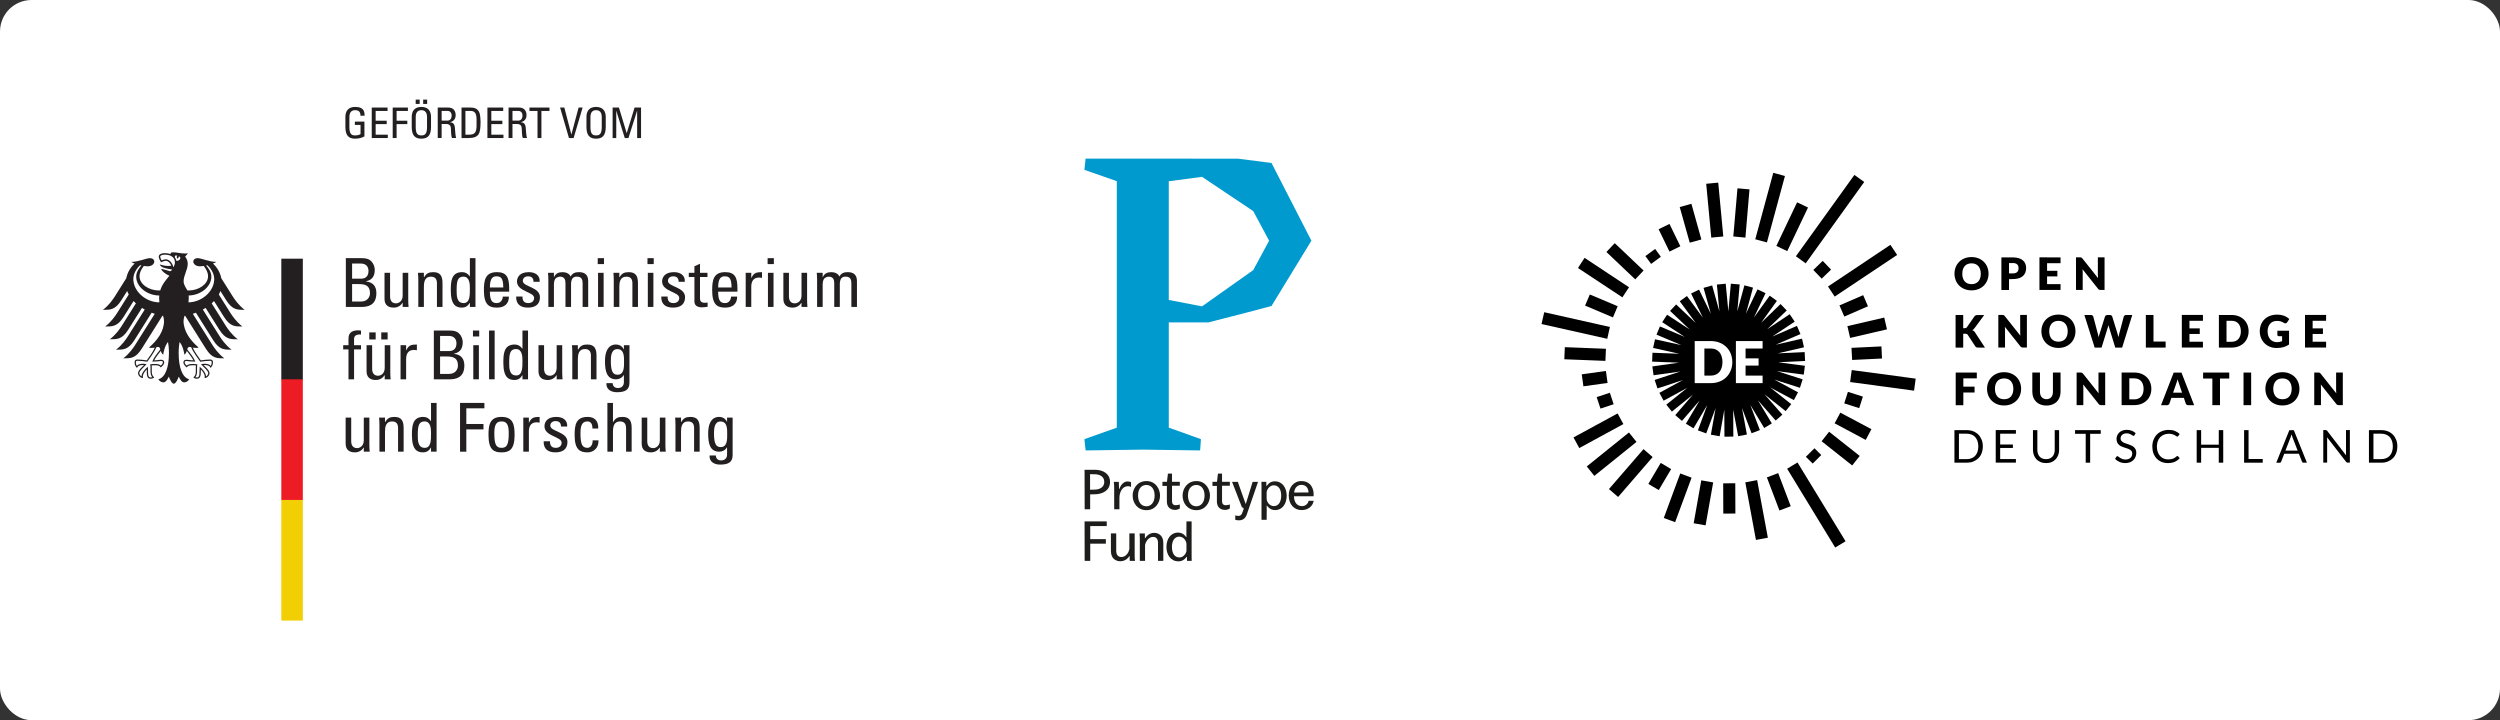 <?xml version="1.0" encoding="UTF-8"?>
<svg width="728.99" height="210" version="1.1" viewBox="0 0 728.99 210" xmlns="http://www.w3.org/2000/svg">
    <rect x="0" y="0" width="728.99" height="210" fill="#333333" stroke="none"/>
    <title>BMBF-Logo</title>
    <rect width="728.99" height="210" ry="9.206" fill="#fff" stroke-width=".92"/>
    <g transform="translate(-13.083 -13.287)" fill="none" fill-rule="evenodd">
        <g id="BMBF-Logo">
            <g id="Gefördert_vom_BMBF" transform="translate(43,42)" fill-rule="nonzero">
                <g transform="matrix(1,0,0,-1,0,153)">
                    <g transform="translate(0 .722)">
                        <g fill="#231f20">
                            <path d="m76.163 52.627c0-1.654-1.092-2.304-1.963-2.304-1.151 0-1.706 0.807-1.706 2.008v6.896h-1.625v-7.585c0-1.694 0.951-2.561 2.697-2.561 1.049 0 2.002 0.492 2.538 1.398h0.059v-1.201h1.724c-0.06 0.69-0.099 1.379-0.099 2.068v7.88h-1.625v-6.6"/>
                            <path d="m87.781 49.279v6.894c0 1.97-0.536 3.25-2.677 3.25-1.29 0-2.043-0.354-2.677-1.477h-0.078v1.281h-1.726c0.059-0.691 0.098-1.377 0.098-2.069v-7.879h1.628v5.891c0 1.359 0.257 2.934 2.041 2.934 1.387 0 1.764-0.867 1.764-1.931v-6.894h1.626"/>
                            <path d="m95.77 54.658c0-2.008 0-4.256-1.823-4.256-2.042 0-2.042 2.169-2.042 3.665 0 2.659 0.239 4.038 1.984 4.038 1.802 0 1.881-2.128 1.881-3.447zm0 3.567h-0.058c-0.557 0.785-1.249 1.199-2.2 1.199-3.233 0-3.312-2.855-3.312-5.338 0-4.373 1.625-5.003 3.232-5.003 1.05 0 1.743 0.453 2.299 1.381h0.039v-1.184h1.626v14.222h-1.626v-5.277"/>
                            <polyline points="106.06 49.279 106.06 55.781 111.06 55.781 111.06 57.358 106.06 57.358 106.06 61.928 111.33 61.928 111.33 63.501 104.23 63.501 104.23 49.279 106.06 49.279 106.06 49.279"/>
                            <path d="m116.33 50.401c-1.686 0-2.103 1.162-2.103 4.395 0 2.719 0.851 3.308 2.103 3.308 1.248 0 2.101-0.589 2.101-3.308 0-3.233-0.416-4.395-2.101-4.395zm0-1.319c2.121 0 3.805 0.63 3.805 5.024 0 2.917-0.336 5.318-3.805 5.318-3.47 0-3.807-2.401-3.807-5.318 0-4.394 1.684-5.024 3.807-5.024"/>
                            <path d="m124.3 59.228h-1.625v-9.948h1.625v5.869c0 1.341 0.456 2.701 2.258 2.701 0.297 0 0.577-0.062 0.875-0.101v1.674c-1.587 0-2.417-0.175-3.092-1.693h-0.041v1.498"/>
                            <path d="m135.55 52.117c0 3.032-5 2.994-5 4.748 0 0.866 0.678 1.338 1.549 1.338 1.03 0 1.587-0.552 1.566-1.594h1.805c0.138 1.968-1.386 2.815-3.17 2.815-2.818 0-3.454-1.674-3.454-2.717 0-2.975 4.999-3.014 4.999-4.787 0-1.026-0.754-1.518-1.729-1.518-1.642 0-1.663 1.341-1.663 1.911h-1.843c-0.062-2.284 1.29-3.231 3.451-3.231 1.981 0 3.489 0.846 3.489 3.034"/>
                            <path d="m144.52 56.038c0.1 2.226-1.072 3.385-3.074 3.385-3.468 0-3.806-2.401-3.806-5.318 0-4.394 1.687-5.024 3.806-5.024 1.113 0 3.216 0.709 3.153 3.507h-1.704c0.059-1.793-1.072-2.188-1.449-2.188-1.684 0-2.099 1.162-2.099 4.395 0 2.719 0.851 3.308 2.099 3.308 0.615 0 1.428-0.434 1.39-2.066h1.684"/>
                            <path d="m154.27 49.279v7.052c0 2.245-0.951 3.092-2.655 3.092-1.306 0-2.061-0.314-2.713-1.477h-0.08v5.555h-1.625v-14.222h1.625v5.852c0 1.673 0.416 2.973 2.041 2.973 1.39 0 1.783-0.867 1.783-2.089v-6.736h1.625"/>
                            <path d="m162.49 52.627c0-1.654-1.089-2.304-1.963-2.304-1.152 0-1.705 0.807-1.705 2.008v6.896h-1.625v-7.585c0-1.694 0.951-2.561 2.696-2.561 1.052 0 2.002 0.492 2.538 1.398h0.058v-1.201h1.726c-0.064 0.69-0.101 1.379-0.101 2.068v7.88h-1.625v-6.6"/>
                            <path d="m174.1 49.279v6.894c0 1.97-0.536 3.25-2.676 3.25-1.287 0-2.041-0.354-2.676-1.477h-0.08v1.281h-1.722c0.057-0.691 0.097-1.377 0.097-2.069v-7.879h1.625v5.891c0 1.359 0.26 2.934 2.043 2.934 1.388 0 1.765-0.867 1.765-1.931v-6.894h1.625"/>
                            <path d="m182.13 54.304c0-1.381 0.058-3.685-1.903-3.685-1.209 0-1.945 0.748-1.945 3.939 0 1.321 0.062 3.526 1.905 3.526 2.039 0 1.944-2.303 1.944-3.78zm-0.039 3.703h-0.041c-0.457 0.963-1.287 1.417-2.338 1.417-0.813 0-3.131-0.293-3.131-4.866 0-2.954 0.533-5.279 3.25-5.279 0.871 0 1.784 0.453 2.199 1.24h0.062v-2.068c0-1.024-0.616-1.714-1.745-1.714-0.892 0-1.508 0.512-1.526 1.439h-1.825c-0.138-1.832 1.37-2.659 3.032-2.659 2.199 0 3.689 0.531 3.689 2.757v10.953h-1.625v-1.221"/>
                            <path d="m70.155 80.334v-1.221h1.545v-8.728h1.627v8.728h2.023v1.221h-2.023v1.694c0 0.807 0.296 1.538 2.023 1.421v1.159c-0.239 0.041-0.438 0.06-0.776 0.06-1.447 0-2.874-0.394-2.874-2.405v-1.929h-1.545"/>
                            <path d="m79.627 84.056h-1.863v-2.047h1.863zm3.49 0h-1.865v-2.047h1.865zm-0.853-10.323c0-1.654-1.09-2.304-1.964-2.304-1.148 0-1.703 0.809-1.703 2.008v6.896h-1.627v-7.585c0-1.694 0.953-2.561 2.697-2.561 1.05 0 2.002 0.492 2.538 1.398h0.059v-1.201h1.724c-0.058 0.69-0.098 1.379-0.098 2.068v7.88h-1.627v-6.6"/>
                            <path d="m88.509 80.334h-1.625v-9.948h1.625v5.869c0 1.341 0.456 2.701 2.262 2.701 0.297 0 0.572-0.062 0.871-0.101v1.674c-1.587 0-2.42-0.175-3.094-1.693h-0.039v1.498"/>
                            <path d="m98.409 77.043h1.943c1.864 0 3.269-0.392 3.269-2.659 0-1.042-0.691-2.423-2.635-2.423h-2.577zm0 5.991h2.577c1.527 0 2.2-0.967 2.2-2.147 0-1.381-0.693-2.248-2.12-2.265h-2.657zm2.776-12.649c1.624 0 4.3 0.354 4.3 3.999 0 1.95-0.891 3.173-2.932 3.41v0.096c1.843 0.413 2.458 1.597 2.458 3.371 0 0.273-0.08 1.12-0.576 1.891-0.534 0.787-1.208 1.454-3.191 1.454h-4.658v-14.222h4.6"/>
                            <path d="m109.72 80.334h-1.626v-9.948h1.626zm-1.724 2.542h1.825v1.731h-1.825v-1.731"/>
                            <polyline points="114.32 84.607 112.69 84.607 112.69 70.386 114.32 70.386 114.32 84.607"/>
                            <path d="m122.43 75.764c0-2.008 0-4.256-1.825-4.256-2.043 0-2.043 2.169-2.043 3.665 0 2.659 0.239 4.038 1.984 4.038 1.804 0 1.884-2.128 1.884-3.447zm0 3.567h-0.062c-0.553 0.785-1.247 1.199-2.199 1.199-3.231 0-3.312-2.855-3.312-5.338 0-4.373 1.626-5.003 3.232-5.003 1.052 0 1.744 0.453 2.303 1.381h0.038v-1.184h1.625v14.222h-1.625v-5.277"/>
                            <path d="m132.4 73.733c0-1.654-1.093-2.304-1.964-2.304-1.151 0-1.704 0.809-1.704 2.008v6.896h-1.629v-7.585c0-1.694 0.951-2.561 2.698-2.561 1.051 0 2.005 0.492 2.538 1.398h0.062v-1.201h1.722c-0.059 0.69-0.1 1.379-0.1 2.068v7.88h-1.621v-6.6"/>
                            <path d="m144.02 70.386v6.894c0 1.97-0.536 3.25-2.676 3.25-1.29 0-2.043-0.354-2.676-1.477h-0.083v1.281h-1.722c0.059-0.691 0.1-1.377 0.1-2.069v-7.879h1.621v5.891c0 1.359 0.259 2.934 2.043 2.934 1.39 0 1.767-0.867 1.767-1.931v-6.894h1.625"/>
                            <path d="m152.05 75.41c0-1.381 0.057-3.685-1.907-3.685-1.209 0-1.942 0.748-1.942 3.939 0 1.321 0.059 3.526 1.905 3.526 2.039 0 1.944-2.303 1.944-3.78zm-0.043 3.703h-0.037c-0.457 0.963-1.29 1.417-2.342 1.417-0.812 0-3.132-0.293-3.132-4.866 0-2.954 0.536-5.279 3.25-5.279 0.871 0 1.784 0.453 2.202 1.24h0.058v-2.066c0-1.026-0.616-1.716-1.742-1.716-0.896 0-1.511 0.514-1.529 1.439h-1.825c-0.138-1.831 1.369-2.659 3.035-2.659 2.199 0 3.686 0.531 3.686 2.757v10.953h-1.625v-1.221"/>
                            <path d="m72.754 98.149h1.944c1.864 0 3.271-0.392 3.271-2.659 0-1.042-0.694-2.423-2.635-2.423h-2.579zm0 5.991h2.579c1.525 0 2.2-0.967 2.2-2.147 0-1.381-0.696-2.248-2.124-2.265h-2.655zm2.774-12.649c1.628 0 4.304 0.354 4.304 3.999 0 1.95-0.891 3.173-2.935 3.41v0.096c1.845 0.413 2.46 1.597 2.46 3.371 0 0.273-0.08 1.12-0.576 1.891-0.534 0.787-1.208 1.454-3.191 1.454h-4.66v-14.222h4.598"/>
                            <path d="m87.498 94.84c0-1.654-1.093-2.304-1.965-2.304-1.148 0-1.704 0.809-1.704 2.008v6.896h-1.624v-7.585c0-1.694 0.951-2.561 2.695-2.561 1.05 0 2.003 0.492 2.537 1.398h0.062v-1.201h1.722c-0.058 0.69-0.098 1.379-0.098 2.068v7.88h-1.624v-6.6"/>
                            <path d="m99.116 91.492v6.894c0 1.97-0.537 3.25-2.679 3.25-1.287 0-2.041-0.354-2.675-1.477h-0.08v1.281h-1.725c0.061-0.691 0.1-1.377 0.1-2.069v-7.879h1.624v5.891c0 1.359 0.258 2.934 2.043 2.934 1.387 0 1.764-0.867 1.764-1.931v-6.894h1.627"/>
                            <path d="m107.1 96.87c0-2.008 0-4.256-1.823-4.256-2.041 0-2.041 2.169-2.041 3.665 0 2.659 0.236 4.038 1.982 4.038 1.802 0 1.881-2.128 1.881-3.447zm0 3.567h-0.057c-0.555 0.785-1.25 1.199-2.201 1.199-3.233 0-3.312-2.855-3.312-5.338 0-4.373 1.626-5.003 3.233-5.003 1.05 0 1.744 0.453 2.298 1.381h0.04v-1.184h1.627v14.222h-1.627v-5.277"/>
                            <path d="m112.93 97.165c0.019 2.756 0.873 3.25 1.904 3.25 1.188 0 2.003-0.352 2.003-3.25zm5.631-1.222v0.847c0 3.289-0.716 4.845-3.568 4.845-3.47 0-3.807-2.401-3.807-5.318 0-4.394 1.684-5.024 3.807-5.024 2.101 0 3.469 1.004 3.489 3.21h-1.784c-0.059-1.001-0.636-1.891-1.744-1.891-1.27 0-2.023 0.553-2.023 3.33h5.631"/>
                            <path d="m127.53 94.329c0 3.032-4.996 2.994-4.996 4.748 0 0.866 0.674 1.338 1.546 1.338 1.03 0 1.586-0.552 1.566-1.594h1.805c0.138 1.968-1.39 2.815-3.174 2.815-2.815 0-3.449-1.674-3.449-2.717 0-2.975 4.998-3.014 4.998-4.787 0-1.026-0.754-1.518-1.725-1.518-1.646 0-1.666 1.341-1.666 1.911h-1.844c-0.059-2.284 1.287-3.231 3.452-3.231 1.981 0 3.489 0.848 3.489 3.034"/>
                            <path d="m136.6 91.492v6.697c0 0.374 0.076 1.36 0.557 1.753 0.432 0.354 0.612 0.374 1.227 0.374 1.311 0 1.588-0.925 1.588-1.931v-6.894h1.625v7.564c0 2.345-1.687 2.58-2.735 2.58-0.913 0-1.826-0.214-2.379-1.279-0.38 0.905-1.431 1.279-2.341 1.279-1.169 0-2.022-0.374-2.496-1.437h-0.041v1.241h-1.725c0.059-0.691 0.1-1.377 0.1-2.069v-7.879h1.625v6.697c0 0.374 0.08 0.967 0.377 1.46 0.239 0.374 0.913 0.668 1.407 0.668 1.31 0 1.583-0.925 1.583-1.931v-6.894h1.628"/>
                            <path d="m146.1 101.44h-1.626v-9.948h1.626zm-1.725 2.542h1.825v1.731h-1.825v-1.731"/>
                            <path d="m156.11 91.492v6.894c0 1.97-0.533 3.25-2.676 3.25-1.29 0-2.041-0.354-2.676-1.477h-0.08v1.281h-1.725c0.058-0.691 0.097-1.377 0.097-2.069v-7.879h1.628v5.891c0 1.359 0.26 2.934 2.043 2.934 1.388 0 1.765-0.867 1.765-1.931v-6.894h1.625"/>
                            <path d="m160.61 101.44h-1.625v-9.948h1.625zm-1.724 2.542h1.821v1.731h-1.821v-1.731"/>
                            <path d="m169.85 94.329c0 3.032-4.999 2.994-4.999 4.748 0 0.866 0.674 1.338 1.545 1.338 1.034 0 1.59-0.552 1.567-1.594h1.807c0.138 1.968-1.39 2.815-3.174 2.815-2.815 0-3.45-1.674-3.45-2.717 0-2.975 4.999-3.014 4.999-4.787 0-1.026-0.756-1.518-1.724-1.518-1.65 0-1.667 1.341-1.667 1.911h-1.846c-0.055-2.284 1.29-3.231 3.455-3.231 1.977 0 3.487 0.848 3.487 3.034"/>
                            <path d="m170.93 101.44v-1.221h1.643v-7.073c0-1.143 0.696-1.773 2.241-1.773 0.536 0 1.071 0.118 1.607 0.159v1.239c-0.356-0.04-0.616-0.079-0.733-0.079-1.487 0-1.487 0.811-1.487 1.439v6.087h2.179v1.221h-2.179v2.638l-1.629-0.726v-1.912h-1.643"/>
                            <path d="m179.49 97.165c0.021 2.756 0.873 3.25 1.907 3.25 1.19 0 2.002-0.352 2.002-3.25zm5.633-1.222v0.847c0 3.289-0.712 4.845-3.569 4.845-3.47 0-3.806-2.401-3.806-5.318 0-4.394 1.683-5.024 3.806-5.024 2.099 0 3.468 1.004 3.489 3.21h-1.784c-0.062-1.001-0.632-1.891-1.742-1.891-1.273 0-2.027 0.553-2.027 3.33h5.633"/>
                            <path d="m189.15 101.44h-1.625v-9.948h1.625v5.869c0 1.341 0.455 2.701 2.26 2.701 0.297 0 0.574-0.062 0.871-0.101v1.674c-1.586 0-2.416-0.175-3.091-1.693h-0.041v1.498"/>
                            <path d="m195.64 101.44h-1.629v-9.948h1.629zm-1.726 2.542h1.825v1.731h-1.825v-1.731"/>
                            <path d="m203.8 94.84c0-1.654-1.085-2.304-1.961-2.304-1.151 0-1.703 0.809-1.703 2.008v6.896h-1.625v-7.585c0-1.694 0.951-2.561 2.696-2.561 1.052 0 2.002 0.492 2.538 1.398h0.055v-1.201h1.728c-0.062 0.69-0.099 1.379-0.099 2.068v7.88h-1.629v-6.6"/>
                            <path d="m214.97 91.492v6.697c0 0.374 0.078 1.36 0.556 1.753 0.435 0.354 0.612 0.374 1.227 0.374 1.312 0 1.588-0.925 1.588-1.931v-6.894h1.629v7.564c0 2.345-1.687 2.58-2.739 2.58-0.913 0-1.821-0.214-2.379-1.279-0.377 0.905-1.429 1.279-2.34 1.279-1.168 0-2.023-0.374-2.496-1.437h-0.043v1.241h-1.724c0.062-0.691 0.099-1.377 0.099-2.069v-7.879h1.625v6.697c0 0.374 0.08 0.967 0.377 1.46 0.239 0.374 0.913 0.668 1.411 0.668 1.303 0 1.584-0.925 1.584-1.931v-6.894h1.625"/>
                        </g>
                        <polyline points="52.114 35.207 58.386 35.207 58.386 0.028 52.114 0.028 52.114 35.207" fill="#f2cf04"/>
                        <polyline points="52.114 70.508 58.386 70.508 58.386 35.207 52.114 35.207 52.114 70.508" fill="#ed1c24"/>
                        <g fill="#231f20">
                            <polyline points="52.114 105.56 58.386 105.56 58.386 70.386 52.114 70.386 52.114 105.56"/>
                            <path d="m32.55 99.613c0 2.005-1.467 3.59-1.982 4.038l-0.372-0.084c0.549-0.666 1.517-1.781 1.517-3.258 0-2.906-3.091-5.433-6.62-5.479 0.027-0.299 0.026-0.563 0.026-0.789 0-0.416-0.027-0.822-0.078-1.218 4.005 0.072 7.509 3.306 7.509 6.79zm-5.521-24.065c-1.709 0-2.079 0.179-2.53 0.179-0.29 0-0.565-0.027-0.565-0.435 0-0.283 0.32-0.695 0.609-0.912 0.402 0.396 0.954 0.482 1.845 0.482 0.417 0 0.985-0.08 1.235-0.113-0.035-0.245-0.084-0.561-0.084-1.006 0-0.234 0.008-0.506 0.008-0.795 0-1.002-0.147-1.534-0.499-1.936 0.076-0.046 0.278-0.087 0.399-0.087 0.655 0 0.822 0.331 0.822 2.02 0 0.51 0.042 0.982 0.042 1.104 0.915-0.694 1.847-1.931 1.847-2.825 0.299 0.152 0.65 0.601 0.65 0.938 0 0.609-1.025 1.516-2.112 2.611 0.151 0.036 0.555 0.151 0.887 0.151 0.854 0 1.545-0.141 1.946-0.612 0.159 0.172 0.29 0.688 0.29 0.98 0 0.508-0.294 0.491-0.507 0.491-0.909 0-2.033-0.141-2.837-0.273-0.292 0.388-2.156 2.893-2.639 4.229-0.139 0.048-0.247 0.087-0.476 0.087-0.448 0-0.565-0.311-0.68-0.737 1.027-1.239 2.015-2.585 2.349-3.542zm-10.203 3.542c-0.116 0.426-0.23 0.737-0.678 0.737-0.231 0-0.339-0.039-0.474-0.087-0.487-1.336-2.348-3.84-2.643-4.229-0.801 0.132-1.928 0.273-2.836 0.273-0.214 0-0.507 0.017-0.507-0.491 0-0.292 0.13-0.809 0.291-0.98 0.4 0.471 1.093 0.612 1.945 0.612 0.334 0 0.735-0.116 0.886-0.151-1.088-1.094-2.112-2.001-2.112-2.611 0-0.337 0.353-0.785 0.651-0.938 0 0.894 0.933 2.131 1.846 2.825 0-0.122 0.044-0.594 0.044-1.104 0-1.689 0.167-2.02 0.822-2.02 0.12 0 0.321 0.041 0.4 0.087-0.352 0.402-0.501 0.934-0.501 1.936 0 0.289 0.011 0.561 0.011 0.795 0 0.445-0.053 0.761-0.086 1.006 0.249 0.033 0.819 0.113 1.236 0.113 0.889 0 1.442-0.086 1.845-0.482 0.289 0.216 0.609 0.629 0.609 0.912 0 0.408-0.275 0.435-0.565 0.435-0.452 0-0.821-0.179-2.531-0.179 0.336 0.956 1.322 2.303 2.349 3.542zm-7.031 21.22c0 1.477 0.968 2.591 1.515 3.258l-0.369 0.084c-0.519-0.449-1.984-2.034-1.984-4.038 0-3.507 3.554-6.764 7.596-6.792-0.043 0.381-0.068 0.785-0.068 1.22 0 0.27 0.011 0.536 0.034 0.785-3.571 0-6.724 2.549-6.724 5.483zm10.858 2.701c0.185 0.421 0.431 0.921 0.431 1.47 0 1.522-1.269 2.247-2.969 2.247-0.873 0-1.314-0.28-1.314-0.561 0-0.282 0.289-0.9 0.4-1.091 0.313 0.139 0.882 0.304 1.21 0.304 1.167 0 2.038-1.301 2.242-2.369zm0.835 1.946c0.994-0.192 1.671 1.069 0.727 1.293 0.131-0.416-0.505-0.709-0.505-0.709s-0.242 0.556 0.072 0.874c-0.578 0.282-0.725-0.06-0.736-0.414 0.227-0.302 0.375-0.655 0.442-1.044zm3.216-8.642c0.159-0.01 0.31-0.019 0.469-0.019 2.796 0 5.571 1.797 5.571 4.1 0 1.228-0.556 2.087-1.243 3.039-0.403-0.067-0.77-0.105-1.059-0.105-1.267 0-1.954 0.675-2.004 1.339 0 0.596 0.488 1.048 1.246 1.048 1.176 0 3.321-1.095 5.481-1.095-0.212-0.159-0.566-0.328-0.991-0.486 1.266-1.134 2.112-2.652 2.435-4.275l3.312-5.266c0.555-0.879 1.732-2.607 3.503-3.957-2.141 0-3.564-0.049-5.373 2.796l-1.697 2.699c-0.125-0.349-0.281-0.689-0.463-1.022l3.375-5.369c0.563-0.888 1.725-2.604 3.505-3.959-2.142 0-3.561-0.052-5.373 2.796l-2.906 4.622c-0.217-0.228-0.446-0.453-0.689-0.67l4.102-6.52c0.564-0.893 1.722-2.599 3.504-3.957-2.143 0-3.562-0.049-5.375 2.798l-3.996 6.355c-0.265-0.167-0.533-0.325-0.81-0.478l4.876-7.757c0.563-0.89 1.72-2.599 3.504-3.957-2.142 0-3.564-0.05-5.372 2.798l-5.024 7.989c-0.297-0.115-0.601-0.222-0.907-0.319l5.678-9.03c0.552-0.874 1.739-2.609 3.502-3.955-2.142 0-3.563-0.05-5.372 2.798l-6.05 9.622-0.185-0.032c-0.164-0.521-0.278-1.007-0.278-1.491 0-3.023 1.996-5.692 4.394-7.753-0.155-0.065-0.422-0.091-0.669-0.091-0.492 0-0.813 0.03-1.039 0.067 0.557-1.256 1.75-2.874 2.352-3.712 0.785 0.139 1.927 0.251 2.673 0.251 0.781 0 0.868-0.455 0.868-0.862 0-0.704-0.332-1.271-0.716-1.584-0.144 0.364-0.436 0.845-1.881 0.845l-0.146-0.005c0.424-0.469 1.745-1.531 1.745-2.388 0-0.565-0.625-1.414-1.45-1.414 0.052 0.182 0.043 0.351 0.043 0.476 0 0.692-0.617 1.502-1.138 2.068 0.013-0.168 0.007-0.15 0.007-0.347 0-1.637-0.148-2.39-1.196-2.39-0.512 0-0.868 0.28-0.989 0.363 0.679 0.623 0.716 1.113 0.716 2.03l-0.007 0.795c-0.001 0.209 0.002 0.486 0.035 0.689-0.375 0.052-0.523 0.049-0.813 0.049 0 0-1.488 0.117-1.845-0.651-0.403 0.365-0.987 0.884-0.987 1.461 0 0.378 0.179 0.806 0.943 0.806 0.29 0 1.202-0.179 1.966-0.179-0.204 0.453-1.118 1.779-1.907 2.745-0.121-0.373-0.308-0.78-0.723-1.108-0.057 0.621-0.422 2.575-1.396 3.717-0.113-0.771-0.267-1.564-0.267-3.236 0-4.069 0.985-7.075 3.076-7.65-0.271-0.472-0.846-0.895-1.443-0.895-0.765 0-1.182 0.86-1.607 1.673-0.221-0.601-0.83-2.064-1.445-2.064-0.612 0-1.223 1.464-1.443 2.064-0.425-0.813-0.842-1.673-1.609-1.673-0.595 0-1.171 0.422-1.442 0.895 2.089 0.576 3.076 3.582 3.076 7.65 0 1.672-0.153 2.465-0.268 3.236-0.972-1.142-1.339-3.096-1.395-3.717-0.415 0.329-0.602 0.735-0.723 1.108-0.789-0.965-1.702-2.291-1.908-2.745 0.765 0 1.677 0.179 1.967 0.179 0.765 0 0.945-0.428 0.945-0.806 0-0.577-0.588-1.096-0.989-1.461-0.358 0.767-1.845 0.651-1.845 0.651-0.289 0-0.438 0.002-0.814-0.049 0.031-0.203 0.038-0.48 0.033-0.689l-0.004-0.795c0-0.917 0.035-1.407 0.714-2.03-0.121-0.082-0.476-0.363-0.989-0.363-1.048 0-1.197 0.752-1.197 2.39 0 0.197-0.006 0.179 9e-3 0.347-0.523-0.565-1.139-1.376-1.139-2.068 0-0.126-0.008-0.294 0.042-0.476-0.823 0-1.449 0.849-1.449 1.414 0 0.857 1.323 1.918 1.745 2.388l-0.147 0.005c-1.444 0-1.738-0.481-1.881-0.845-0.386 0.313-0.718 0.879-0.718 1.584 0 0.408 0.088 0.862 0.869 0.862 0.749 0 1.889-0.111 2.673-0.251 0.601 0.838 1.793 2.456 2.35 3.712-0.223-0.038-0.543-0.067-1.037-0.067-0.247 0-0.516 0.026-0.667 0.091 2.395 2.061 4.391 4.73 4.391 7.753 0 0.484-0.112 0.97-0.278 1.491l-0.182 0.032-6.051-9.622c-1.81-2.848-3.231-2.798-5.372-2.798 1.763 1.347 2.948 3.082 3.501 3.955l5.678 9.03c-0.307 0.098-0.608 0.204-0.906 0.319l-5.023-7.989c-1.811-2.848-3.233-2.798-5.372-2.798 1.783 1.358 2.939 3.068 3.502 3.957l4.879 7.757c-0.279 0.152-0.548 0.311-0.811 0.478l-3.997-6.355c-1.812-2.848-3.231-2.798-5.374-2.798 1.783 1.359 2.942 3.064 3.504 3.957l4.1 6.52c-0.241 0.217-0.471 0.442-0.687 0.67l-2.906-4.622c-1.813-2.848-3.233-2.796-5.374-2.796 1.779 1.355 2.942 3.071 3.505 3.959l3.374 5.369c-0.179 0.333-0.335 0.673-0.461 1.022l-1.698-2.699c-1.81-2.846-3.231-2.796-5.371-2.796 1.771 1.35 2.946 3.078 3.503 3.957l3.311 5.266c0.322 1.623 1.169 3.142 2.435 4.275-0.424 0.158-0.779 0.326-0.992 0.486 2.162 0 4.304 1.092 5.481 1.092 0.761 0 1.247-0.45 1.247-1.046-0.048-0.663-0.736-1.339-2.005-1.339-0.287 0-0.654 0.038-1.059 0.105-0.686-0.952-1.241-1.81-1.241-3.039 0-2.303 2.773-4.1 5.572-4.1 0.158 0 0.309 0.008 0.467 0.019 0.555 1.865 1.734 3.09 2.677 4.287-1.131 0.409-2.39 1.476-2.39 1.958 0.143 0.083 2.308-0.594 2.533-0.654 0.046-0.013 0.093-0.016 0.144 0 0.263 0.079 0.484 0.462 0.484 0.501-0.232 0.038-1.59 0.213-2.519 0.548-0.705 0.256-1.062 0.721-1.062 0.899 0.226 0.036 1.086-0.412 2.347-0.412 0.465 0 0.557 0.019 1.021 0.076-0.326 0.769-0.938 1.42-1.625 1.42-0.277 0-0.882-0.172-1.389-0.422-0.352 0.543-0.662 1.259-0.662 1.651 0 0.46 0.46 1.001 1.755 1.001 0.362 0 0.7-0.031 1.016-0.089 0.252-0.046 0.465-0.103 0.694-0.192-0.018 0.031-0.028 0.1-0.028 0.164 0 0.179 0.163 0.365 0.772 0.365 1.066 0 2.159-0.347 3.5-0.347 0.348 0 0.583 0.01 0.784 0.095-0.087-0.264-0.463-0.656-0.809-0.972 0.212-0.291 0.768-0.988 0.768-2.116 0-1.812-1.202-3.307-1.202-5.139 0-1.089 0.844-2.047 1.096-2.62"/>
                            <path d="m75.198 147.25c0 1.046-0.433 1.613-1.586 1.613-0.359 0-1.647-0.062-1.647-1.921v-3.004c0-1.945 0.569-2.438 1.647-2.438 0.819 0 1.363 0.222 1.599 0.394v2.659h-1.649v0.985h2.788v-4.322c-0.731-0.394-1.585-0.665-2.739-0.665-1.895 0-2.812 0.973-2.812 3.435v2.918c0 1.773 0.917 2.906 2.812 2.906 1.933 0 2.851-0.702 2.776-2.561h-1.19"/>
                            <polyline points="78.482 140.74 78.482 149.63 83.091 149.63 83.091 148.64 79.622 148.64 79.622 145.79 82.844 145.79 82.844 144.8 79.622 144.8 79.622 141.72 83.165 141.72 83.165 140.74 78.482 140.74"/>
                            <polyline points="84.591 140.74 84.591 149.63 89.027 149.63 89.027 148.64 85.731 148.64 85.731 145.79 88.854 145.79 88.854 144.8 85.731 144.8 85.731 140.74 84.591 140.74"/>
                            <path d="m90.142 143.99v2.918c0 1.773 0.917 2.906 2.813 2.906 1.895 0 2.812-1.133 2.812-2.906v-2.918c0-2.462-0.917-3.435-2.812-3.435-1.897 0-2.813 0.973-2.813 3.435zm2.317 6.685h-1.164v1.28h1.164zm2.144-6.735v3.004c0 1.859-1.288 1.921-1.647 1.921-0.36 0-1.648-0.062-1.648-1.921v-3.004c0-1.945 0.57-2.438 1.648-2.438 1.078 0 1.647 0.492 1.647 2.438zm0.037 6.735h-1.164v1.28h1.164v-1.28"/>
                            <path d="m98.865 144.83v-4.088h-1.14v8.889h3.085c1.586 0 2.143-1.108 2.143-2.216 0-1.046-0.582-1.847-1.636-2.031v-0.025c1.028-0.16 1.4-0.505 1.462-2.29 0.012-0.382 0.136-1.773 0.309-2.327h-1.189c-0.322 0.616-0.247 1.773-0.346 2.955-0.087 1.083-0.967 1.133-1.351 1.133zm0 0.985h1.71c0.817 0 1.214 0.702 1.214 1.477 0 0.64-0.322 1.354-1.202 1.354h-1.722v-2.832"/>
                            <path d="m104.66 149.63h2.751c1.14 0 1.958-0.406 2.404-1.354 0.36-0.751 0.396-2.524 0.396-2.807 0-1.896-0.174-2.992-0.545-3.583-0.483-0.763-1.389-1.145-2.949-1.145h-2.057zm1.139-7.904h1.078c1.586 0 2.168 0.591 2.168 2.659v1.798c0 1.798-0.557 2.462-1.747 2.462h-1.5v-6.919"/>
                            <polyline points="112.21 140.74 112.21 149.63 116.82 149.63 116.82 148.64 113.35 148.64 113.35 145.79 116.57 145.79 116.57 144.8 113.35 144.8 113.35 141.72 116.89 141.72 116.89 140.74 112.21 140.74"/>
                            <path d="m119.52 144.83v-4.088h-1.14v8.889h3.086c1.585 0 2.144-1.108 2.144-2.216 0-1.046-0.583-1.847-1.637-2.031v-0.025c1.029-0.16 1.4-0.505 1.462-2.29 0.013-0.382 0.137-1.773 0.31-2.327h-1.189c-0.323 0.616-0.248 1.773-0.346 2.955-0.088 1.083-0.967 1.133-1.351 1.133zm0 0.985h1.709c0.818 0 1.215 0.702 1.215 1.477 0 0.64-0.323 1.354-1.202 1.354h-1.722v-2.832"/>
                            <polyline points="130.31 149.63 130.31 148.64 127.96 148.64 127.96 140.74 126.82 140.74 126.82 148.64 124.47 148.64 124.47 149.63 130.31 149.63"/>
                            <polyline points="137.35 140.74 135.99 140.74 133.4 149.63 134.64 149.63 136.68 141.81 136.71 141.81 138.8 149.63 139.97 149.63 137.35 140.74"/>
                            <path d="m141.09 143.99v2.918c0 1.773 0.916 2.906 2.812 2.906 1.895 0 2.813-1.133 2.813-2.906v-2.918c0-2.462-0.918-3.435-2.813-3.435-1.896 0-2.812 0.973-2.812 3.435zm4.46-0.049v3.004c0 1.859-1.288 1.921-1.648 1.921-0.36 0-1.648-0.062-1.648-1.921v-3.004c0-1.945 0.57-2.438 1.648-2.438 1.078 0 1.648 0.492 1.648 2.438"/>
                            <polyline points="149.78 140.74 148.72 140.74 148.72 149.63 150.56 149.63 152.82 142.17 152.84 142.17 155.12 149.63 157.01 149.63 157.01 140.74 155.87 140.74 155.87 148.64 155.84 148.64 153.34 140.74 152.26 140.74 149.81 148.64 149.78 148.64 149.78 140.74"/>
                        </g>
                    </g>
                </g>
            </g>
        </g>
        <g id="OKFD-Logo" transform="matrix(1.115 0 0 1.115 420.13 -14.369)">
            <g id="Open_Knowledge_Foundation_Deutschland_Logo" transform="translate(38,70)" fill-rule="nonzero">
                <g fill="#000">
                    <g id="Group" transform="translate(108,22)">
                        <path id="Shape" d="m4.537 8.739c-2.677 0-4.462-1.895-4.462-4.362 0-2.467 1.785-4.347 4.462-4.347 2.662 0 4.446 1.895 4.446 4.347 0 2.467-1.785 4.362-4.446 4.362zm0-7.07c-1.528 0-2.42 1.023-2.42 2.723 0 1.715 0.892 2.723 2.42 2.723 1.512 0 2.42-1.008 2.42-2.723-0.015-1.7-0.907-2.723-2.42-2.723z"/>
                        <path d="m14.337 5.806v2.843h-1.996v-8.529h3.025c2.42 0 3.448 1.218 3.448 2.783 0 1.7-1.074 2.888-3.448 2.888zm0-1.504h1.028c1.028 0 1.467-0.511 1.467-1.399 0-0.782-0.454-1.309-1.467-1.309h-1.028z"/>
                        <polygon id="Path" points="27.813 8.634 22.293 8.634 22.293 0.105 27.813 0.12 27.813 1.64 24.289 1.64 24.289 3.625 26.981 3.625 26.981 5.084 24.289 5.084 24.289 7.115 27.813 7.115"/>
                        <path d="m33.545 0.421 4.068 5.114c-0.03-0.331-0.045-0.632-0.045-0.918v-4.513h1.754v8.529h-1.028c-0.302 0-0.499-0.075-0.696-0.331l-4.038-5.084c0.03 0.301 0.045 0.587 0.045 0.842v4.573h-1.754v-8.529h1.044c0.333 0.015 0.423 0.06 0.65 0.316z"/>
                        <path d="m2.374 18.637h0.318c0.287 0 0.499-0.09 0.635-0.271l1.936-2.783c0.212-0.301 0.469-0.391 0.862-0.391h1.724l-2.541 3.445c-0.181 0.256-0.378 0.406-0.59 0.511 0.302 0.105 0.544 0.286 0.741 0.602l2.586 3.956h-1.785c-0.454 0-0.62-0.135-0.771-0.361l-1.936-2.963c-0.136-0.211-0.333-0.301-0.711-0.301h-0.484v3.625h-1.996v-8.529h1.996v3.46z"/>
                        <path d="m13.233 15.478 4.068 5.114c-0.03-0.331-0.045-0.632-0.045-0.918v-4.513h1.754v8.529h-1.028c-0.302 0-0.499-0.075-0.696-0.331l-4.038-5.084c0.03 0.301 0.045 0.587 0.045 0.842v4.573h-1.754v-8.529h1.044c0.333 0.015 0.423 0.06 0.65 0.316z"/>
                        <path d="m27.268 23.796c-2.677 0-4.462-1.895-4.462-4.362 0-2.467 1.785-4.362 4.462-4.362 2.662 0 4.446 1.895 4.446 4.362 0 2.467-1.785 4.362-4.446 4.362zm0-7.085c-1.528 0-2.42 1.023-2.42 2.723 0 1.715 0.892 2.723 2.42 2.723 1.512 0 2.42-1.008 2.42-2.723-0.015-1.685-0.907-2.723-2.42-2.723z"/>
                        <path d="m34.044 15.177h1.664c0.348 0 0.59 0.165 0.665 0.421l1.18 4.452c0.076 0.286 0.166 0.617 0.212 0.978 0.076-0.376 0.181-0.692 0.272-0.978l1.391-4.452c0.076-0.211 0.318-0.421 0.65-0.421h0.59c0.348 0 0.575 0.165 0.665 0.421l1.376 4.452c0.091 0.271 0.181 0.587 0.257 0.933 0.06-0.346 0.136-0.662 0.197-0.933l1.18-4.452c0.06-0.226 0.318-0.421 0.65-0.421h1.573l-2.647 8.529h-1.8l-1.618-5.28c-0.045-0.165-0.121-0.361-0.166-0.587-0.045 0.211-0.121 0.421-0.166 0.587l-1.633 5.28h-1.8z"/>
                        <polygon points="50.12 23.706 50.12 15.177 52.117 15.177 52.117 22.126 55.293 22.126 55.293 23.706"/>
                        <polygon points="61.524 20.141 61.524 22.172 65.048 22.172 65.048 23.691 59.528 23.691 59.528 15.162 65.048 15.162 65.048 15.177 65.048 16.696 61.524 16.696 61.524 18.682 64.216 18.682 64.216 20.141"/>
                        <path d="m72.549 23.706h-3.327v-8.529h3.327c2.662 0 4.446 1.805 4.446 4.257 0 2.467-1.785 4.272-4.446 4.272zm0-7.01h-1.331v5.49h1.331c1.512 0 2.42-1.038 2.42-2.738 0-1.7-0.892-2.753-2.42-2.753z"/>
                        <path d="m85.752 22.021v-1.294h-0.847c-0.257 0-0.393-0.15-0.393-0.346v-1.083h3.055v3.595c-0.877 0.632-1.891 0.918-3.282 0.918-2.511 0-4.371-1.865-4.371-4.362 0-2.542 1.77-4.362 4.537-4.362 1.437 0 2.495 0.496 3.191 1.143l-0.575 0.872c-0.106 0.165-0.272 0.271-0.454 0.271-0.121 0-0.242-0.045-0.363-0.12-0.635-0.376-1.074-0.526-1.875-0.526-1.482 0-2.42 1.083-2.42 2.723 0 1.805 1.059 2.843 2.495 2.843 0.514-0.015 0.923-0.12 1.301-0.271z"/>
                        <polygon points="93.738 20.141 93.738 22.172 97.262 22.172 97.262 23.691 91.741 23.691 91.741 15.162 97.262 15.162 97.262 15.177 97.262 16.696 93.738 16.696 93.738 18.682 96.43 18.682 96.43 20.141"/>
                        <polygon points="5.324 35.453 2.39 35.453 2.39 38.778 0.393 38.778 0.393 30.234 5.913 30.234 5.913 31.753 2.39 31.753 2.39 33.919 5.324 33.919"/>
                        <path d="m17.498 34.491c0 0.617-0.106 1.188-0.318 1.715s-0.514 0.993-0.907 1.384c-0.393 0.391-0.862 0.692-1.407 0.918-0.544 0.226-1.149 0.331-1.815 0.331-0.665 0-1.27-0.105-1.83-0.331-0.544-0.226-1.013-0.526-1.407-0.918-0.393-0.391-0.696-0.857-0.907-1.384-0.212-0.526-0.318-1.098-0.318-1.715s0.106-1.188 0.318-1.715c0.212-0.526 0.514-0.993 0.907-1.384 0.393-0.391 0.862-0.692 1.407-0.918s1.165-0.331 1.83-0.331c0.665 0 1.27 0.105 1.815 0.331s1.013 0.526 1.407 0.918c0.393 0.391 0.696 0.857 0.907 1.384 0.212 0.526 0.318 1.098 0.318 1.715zm-2.027 0c0-0.421-0.06-0.797-0.166-1.143-0.106-0.331-0.272-0.617-0.469-0.857-0.212-0.241-0.454-0.406-0.756-0.541-0.302-0.12-0.635-0.18-1.013-0.18-0.378 0-0.726 0.06-1.028 0.18-0.302 0.12-0.56 0.301-0.756 0.541-0.212 0.241-0.363 0.526-0.469 0.857s-0.166 0.722-0.166 1.143 0.06 0.812 0.166 1.143c0.106 0.331 0.272 0.617 0.469 0.857 0.212 0.241 0.454 0.406 0.756 0.541 0.302 0.12 0.635 0.18 1.028 0.18 0.378 0 0.726-0.06 1.013-0.18 0.302-0.12 0.544-0.301 0.756-0.541 0.212-0.241 0.363-0.526 0.469-0.857s0.166-0.722 0.166-1.143z"/>
                        <path d="m24.123 37.198c0.272 0 0.499-0.045 0.711-0.135 0.212-0.09 0.393-0.211 0.529-0.376 0.151-0.165 0.257-0.361 0.333-0.602 0.076-0.241 0.121-0.511 0.121-0.797v-5.054h1.996v5.054c0 0.526-0.091 1.008-0.257 1.444-0.166 0.436-0.408 0.812-0.726 1.128-0.318 0.316-0.711 0.557-1.165 0.737-0.454 0.18-0.968 0.271-1.543 0.271-0.575 0-1.089-0.09-1.543-0.271-0.454-0.18-0.847-0.421-1.165-0.737-0.318-0.316-0.56-0.692-0.726-1.128-0.166-0.436-0.257-0.918-0.257-1.444v-5.054h1.996v5.039c0 0.301 0.045 0.572 0.121 0.797 0.076 0.241 0.181 0.436 0.333 0.602 0.151 0.165 0.318 0.286 0.529 0.376 0.197 0.105 0.439 0.15 0.711 0.15z"/>
                        <path d="m33.257 30.249c0.06 0.015 0.106 0.015 0.166 0.045 0.045 0.015 0.091 0.045 0.136 0.09 0.045 0.045 0.091 0.09 0.151 0.165l4.068 5.114c-0.015-0.165-0.03-0.316-0.03-0.481-0.015-0.15-0.015-0.301-0.015-0.436v-4.513h1.754v8.529h-1.028c-0.151 0-0.287-0.03-0.393-0.075s-0.212-0.135-0.302-0.256l-4.038-5.084c0.015 0.15 0.015 0.301 0.03 0.436 0.015 0.135 0.015 0.271 0.015 0.406v4.573h-1.754v-8.529h1.044c0.06 0 0.136 0 0.197 0.015z"/>
                        <path d="m51.557 34.491c0 0.617-0.106 1.188-0.318 1.7-0.212 0.526-0.514 0.978-0.907 1.354-0.393 0.376-0.862 0.677-1.407 0.887-0.544 0.211-1.149 0.316-1.815 0.316h-3.327v-8.514h3.327c0.665 0 1.27 0.105 1.815 0.316 0.544 0.211 1.013 0.511 1.407 0.887 0.393 0.376 0.696 0.827 0.907 1.354 0.212 0.526 0.318 1.083 0.318 1.7zm-2.027 0c0-0.421-0.06-0.797-0.166-1.143-0.106-0.346-0.272-0.632-0.469-0.857-0.212-0.241-0.454-0.421-0.756-0.541-0.302-0.12-0.635-0.196-1.013-0.196h-1.331v5.49h1.331c0.378 0 0.726-0.06 1.013-0.196 0.302-0.12 0.544-0.301 0.756-0.541 0.212-0.241 0.363-0.526 0.469-0.857 0.106-0.346 0.166-0.737 0.166-1.158z"/>
                        <path d="m62.749 38.763h-1.543c-0.166 0-0.318-0.045-0.423-0.12-0.106-0.075-0.197-0.18-0.227-0.301l-0.499-1.489h-3.267l-0.499 1.489c-0.045 0.105-0.121 0.211-0.227 0.301-0.121 0.09-0.257 0.135-0.423 0.135h-1.558l3.312-8.529h2.042zm-5.505-3.264h2.344l-0.786-2.332c-0.045-0.15-0.106-0.316-0.181-0.526-0.076-0.196-0.136-0.421-0.197-0.647-0.06 0.241-0.121 0.451-0.197 0.662-0.06 0.196-0.136 0.376-0.181 0.526z"/>
                        <polygon points="67.513 31.798 65.093 31.798 65.093 30.234 71.929 30.234 71.929 31.798 69.509 31.798 69.509 38.763 67.513 38.763"/>
                        <polygon points="75.665 38.763 75.665 30.234 77.661 30.234 77.661 38.763"/>
                        <path d="m90.289 34.491c0 0.617-0.106 1.188-0.318 1.715s-0.514 0.993-0.907 1.384c-0.393 0.391-0.862 0.692-1.407 0.918-0.544 0.226-1.149 0.331-1.815 0.331s-1.27-0.105-1.83-0.331c-0.544-0.226-1.013-0.526-1.407-0.918s-0.696-0.857-0.907-1.384-0.318-1.098-0.318-1.715 0.106-1.188 0.318-1.715c0.212-0.526 0.514-0.993 0.907-1.384 0.393-0.391 0.862-0.692 1.407-0.918s1.165-0.331 1.83-0.331 1.27 0.105 1.815 0.331 1.013 0.526 1.407 0.918c0.393 0.391 0.696 0.857 0.907 1.384 0.212 0.526 0.318 1.098 0.318 1.715zm-2.027 0c0-0.421-0.06-0.797-0.166-1.143-0.106-0.331-0.272-0.617-0.469-0.857-0.212-0.241-0.454-0.406-0.756-0.541-0.302-0.12-0.635-0.18-1.013-0.18-0.378 0-0.726 0.06-1.028 0.18-0.302 0.12-0.56 0.301-0.756 0.541-0.212 0.241-0.363 0.526-0.469 0.857s-0.166 0.722-0.166 1.143 0.06 0.812 0.166 1.143c0.106 0.331 0.272 0.617 0.469 0.857 0.212 0.241 0.454 0.406 0.756 0.541 0.302 0.12 0.635 0.18 1.028 0.18 0.378 0 0.726-0.06 1.013-0.18 0.302-0.12 0.544-0.301 0.756-0.541 0.212-0.241 0.363-0.526 0.469-0.857s0.166-0.722 0.166-1.143z"/>
                        <path d="m95.401 30.249c0.06 0.015 0.106 0.015 0.166 0.045 0.045 0.015 0.091 0.045 0.136 0.09 0.045 0.045 0.091 0.09 0.151 0.165l4.068 5.114c-0.015-0.165-0.03-0.316-0.03-0.481-0.015-0.15-0.015-0.301-0.015-0.436v-4.513h1.754v8.529h-1.028c-0.151 0-0.287-0.03-0.393-0.075s-0.212-0.135-0.302-0.256l-4.038-5.084c0.015 0.15 0.015 0.301 0.03 0.436 0.015 0.135 0.015 0.271 0.015 0.406v4.573h-1.754v-8.529h1.044c0.06 0 0.136 0 0.197 0.015z"/>
                        <path d="m7.486 49.548c0 0.632-0.106 1.218-0.302 1.745s-0.484 0.978-0.862 1.339c-0.378 0.376-0.817 0.662-1.331 0.872s-1.089 0.301-1.724 0.301h-3.206v-8.514h3.206c0.635 0 1.21 0.105 1.724 0.301 0.514 0.211 0.968 0.496 1.331 0.872 0.363 0.376 0.65 0.827 0.862 1.354 0.212 0.511 0.302 1.098 0.302 1.73zm-1.18 0c0-0.526-0.076-0.993-0.212-1.399-0.136-0.406-0.348-0.767-0.605-1.053s-0.575-0.496-0.953-0.647c-0.378-0.15-0.786-0.226-1.255-0.226h-2.042v6.649h2.042c0.454 0 0.877-0.075 1.255-0.226 0.378-0.15 0.696-0.361 0.953-0.647s0.469-0.632 0.605-1.038c0.136-0.421 0.212-0.887 0.212-1.414z"/>
                        <polygon points="12.023 49.954 12.023 52.857 16.137 52.857 16.137 53.789 10.859 53.789 10.859 45.276 16.137 45.276 16.137 45.291 16.137 46.223 12.023 46.223 12.023 49.051 15.351 49.051 15.351 49.954"/>
                        <path d="m24.032 52.887c0.348 0 0.665-0.06 0.953-0.18 0.272-0.12 0.514-0.286 0.711-0.496s0.348-0.466 0.439-0.767c0.106-0.301 0.151-0.617 0.151-0.978v-5.174h1.149v5.174c0 0.496-0.076 0.948-0.242 1.369-0.151 0.421-0.378 0.782-0.681 1.098-0.287 0.301-0.65 0.541-1.074 0.722s-0.892 0.256-1.422 0.256-0.998-0.09-1.422-0.256c-0.423-0.18-0.786-0.421-1.074-0.722-0.287-0.301-0.514-0.677-0.681-1.098-0.151-0.421-0.242-0.872-0.242-1.369v-5.174h1.149v5.174c0 0.361 0.045 0.677 0.151 0.978 0.106 0.301 0.242 0.557 0.439 0.767s0.423 0.376 0.711 0.496c0.318 0.12 0.635 0.18 0.983 0.18z"/>
                        <polygon points="34.392 46.253 31.609 46.253 31.609 45.291 38.324 45.291 38.324 46.253 35.556 46.253 35.556 53.804 34.392 53.804"/>
                        <path d="m47.156 46.614c-0.03 0.06-0.076 0.105-0.121 0.135-0.045 0.03-0.091 0.045-0.151 0.045-0.06 0-0.151-0.03-0.242-0.105-0.091-0.06-0.197-0.135-0.348-0.226-0.136-0.075-0.302-0.15-0.499-0.226-0.197-0.06-0.423-0.105-0.696-0.105-0.257 0-0.484 0.03-0.681 0.105-0.197 0.075-0.363 0.165-0.499 0.286s-0.227 0.256-0.302 0.421c-0.06 0.165-0.106 0.331-0.106 0.526 0 0.241 0.06 0.436 0.181 0.587 0.121 0.15 0.272 0.286 0.469 0.406 0.197 0.105 0.408 0.211 0.65 0.286 0.242 0.075 0.499 0.165 0.756 0.256 0.257 0.09 0.514 0.18 0.756 0.301 0.242 0.105 0.469 0.241 0.65 0.406 0.197 0.165 0.348 0.376 0.469 0.617s0.181 0.541 0.181 0.887c0 0.376-0.06 0.722-0.197 1.053-0.121 0.331-0.318 0.617-0.56 0.857-0.242 0.241-0.544 0.436-0.907 0.572s-0.756 0.211-1.21 0.211c-0.56 0-1.059-0.105-1.512-0.301-0.454-0.196-0.847-0.466-1.165-0.812l0.333-0.541c0.03-0.045 0.076-0.075 0.121-0.105 0.045-0.03 0.091-0.045 0.151-0.045 0.091 0 0.181 0.045 0.287 0.135 0.106 0.09 0.242 0.18 0.408 0.301 0.166 0.105 0.363 0.211 0.59 0.301 0.227 0.09 0.514 0.135 0.847 0.135 0.272 0 0.514-0.045 0.741-0.12 0.212-0.075 0.393-0.18 0.544-0.316 0.151-0.135 0.257-0.301 0.348-0.496 0.076-0.196 0.121-0.406 0.121-0.632 0-0.256-0.06-0.466-0.181-0.632-0.121-0.165-0.272-0.301-0.469-0.406-0.197-0.105-0.408-0.211-0.65-0.286-0.242-0.075-0.499-0.15-0.756-0.241-0.257-0.075-0.514-0.18-0.756-0.286-0.242-0.105-0.469-0.241-0.65-0.421-0.197-0.165-0.348-0.376-0.469-0.632-0.121-0.256-0.181-0.572-0.181-0.948 0-0.301 0.06-0.587 0.181-0.872 0.121-0.286 0.287-0.526 0.514-0.752 0.227-0.211 0.499-0.391 0.832-0.526 0.333-0.135 0.711-0.196 1.134-0.196 0.484 0 0.907 0.075 1.316 0.226 0.393 0.15 0.741 0.376 1.028 0.647z"/>
                        <path d="m58.363 52.045c0.06 0 0.121 0.03 0.166 0.075l0.454 0.496c-0.348 0.406-0.771 0.722-1.27 0.948-0.499 0.226-1.104 0.346-1.815 0.346-0.62 0-1.18-0.105-1.679-0.316-0.499-0.211-0.938-0.511-1.286-0.887-0.348-0.376-0.635-0.842-0.832-1.369-0.197-0.541-0.287-1.128-0.287-1.76 0-0.647 0.106-1.233 0.318-1.76 0.212-0.541 0.499-0.993 0.877-1.384 0.378-0.391 0.832-0.677 1.361-0.887s1.104-0.316 1.754-0.316c0.635 0 1.18 0.09 1.633 0.286 0.454 0.196 0.862 0.451 1.21 0.797l-0.378 0.526c-0.03 0.045-0.06 0.075-0.091 0.105-0.03 0.03-0.091 0.045-0.151 0.045-0.045 0-0.106-0.015-0.166-0.06-0.06-0.045-0.121-0.09-0.212-0.135-0.076-0.06-0.166-0.12-0.287-0.18-0.106-0.06-0.242-0.12-0.378-0.18-0.136-0.06-0.318-0.105-0.514-0.135-0.197-0.045-0.423-0.06-0.681-0.06-0.454 0-0.877 0.075-1.255 0.241-0.378 0.15-0.711 0.376-0.983 0.662-0.272 0.286-0.484 0.647-0.635 1.053-0.151 0.421-0.227 0.887-0.227 1.399 0 0.526 0.076 1.008 0.227 1.414 0.151 0.421 0.363 0.767 0.62 1.053 0.272 0.286 0.575 0.511 0.938 0.662 0.363 0.15 0.756 0.226 1.165 0.226 0.257 0 0.484-0.015 0.681-0.045 0.197-0.03 0.393-0.075 0.56-0.135 0.166-0.06 0.333-0.15 0.484-0.241 0.151-0.09 0.302-0.211 0.454-0.346 0.091-0.105 0.151-0.135 0.227-0.135z"/>
                        <polygon points="69.192 49.096 69.192 45.291 70.356 45.291 70.356 53.804 69.192 53.804 69.192 49.924 64.579 49.924 64.579 53.804 63.414 53.804 63.414 45.291 64.579 45.291 64.579 49.096"/>
                        <polygon points="75.816 53.804 75.816 45.291 76.98 45.291 76.98 52.842 80.686 52.842 80.686 53.804"/>
                        <path d="m92.24 53.804h-0.892c-0.106 0-0.181-0.03-0.257-0.075-0.06-0.045-0.106-0.12-0.136-0.196l-0.802-2.061h-3.841l-0.802 2.061c-0.03 0.075-0.076 0.135-0.136 0.196-0.06 0.06-0.151 0.09-0.257 0.09h-0.892l3.418-8.514h1.18zm-5.611-3.159h3.191l-1.346-3.46c-0.091-0.211-0.166-0.481-0.257-0.797-0.045 0.165-0.091 0.316-0.136 0.451-0.045 0.135-0.076 0.256-0.121 0.361z"/>
                        <path d="m97.367 45.321c0.045 0.03 0.106 0.075 0.166 0.15l4.961 6.423c-0.015-0.105-0.015-0.196-0.03-0.301v-0.286-6.032h1.013v8.514h-0.59c-0.091 0-0.166-0.015-0.227-0.045-0.06-0.03-0.121-0.09-0.181-0.165l-4.961-6.408c0.015 0.105 0.015 0.196 0.015 0.286v0.256 6.077h-1.013v-8.514h0.605c0.121 0.015 0.197 0.015 0.242 0.045z"/>
                        <path d="m115.89 49.548c0 0.632-0.106 1.218-0.302 1.745s-0.484 0.978-0.862 1.339c-0.378 0.376-0.817 0.662-1.331 0.872-0.514 0.211-1.089 0.301-1.724 0.301h-3.206v-8.514h3.206c0.635 0 1.21 0.105 1.724 0.301 0.514 0.211 0.968 0.496 1.331 0.872 0.378 0.376 0.65 0.827 0.862 1.354 0.212 0.511 0.302 1.098 0.302 1.73zm-1.18 0c0-0.526-0.076-0.993-0.212-1.399-0.136-0.406-0.348-0.767-0.605-1.053-0.257-0.286-0.575-0.496-0.953-0.647s-0.786-0.226-1.255-0.226h-2.042v6.649h2.042c0.454 0 0.877-0.075 1.255-0.226 0.378-0.15 0.696-0.361 0.953-0.647 0.257-0.286 0.469-0.632 0.605-1.038 0.136-0.421 0.212-0.887 0.212-1.414z"/>
                    </g>
                    <polygon points="31.038 40.178 30.147 42.323 36.638 45.057 29.755 43.532 29.257 45.798 36.125 47.323 29.091 47.051 29 49.378 36.034 49.65 29.06 50.631 29.377 52.943 36.366 51.961 29.664 54.166 30.404 56.387 37.091 54.166 30.902 57.535 32.004 59.589 38.208 56.221 32.713 60.631 34.162 62.444 39.657 58.018 35.053 63.366 36.804 64.876 41.423 59.544 37.83 65.616 39.823 66.81 43.415 60.737 40.97 67.353 43.143 68.154 45.604 61.538 44.366 68.486 46.66 68.894 47.883 61.946 47.913 69 50.238 68.985 50.208 61.931 51.506 68.879 53.785 68.441 52.502 61.508 55.008 68.109 57.181 67.278 54.675 60.692 58.313 66.734 60.306 65.526 56.668 59.483 61.317 64.785 63.068 63.245 58.404 57.943 63.928 62.323 65.377 60.495 59.853 56.115 66.072 59.438 67.158 57.399 60.955 54.076 67.657 56.221 68.366 54.015 61.649 51.855 68.653 52.776 68.955 50.465 61.966 49.544 69 49.211 68.894 46.885 61.845 47.218 68.713 45.631 68.2 43.366 61.317 44.952 67.792 42.172 66.872 40.027 60.411 42.822 66.283 38.924 64.985 36.976 59.113 40.888 64.2 35.994 62.585 34.317 57.513 39.211 61.634 33.486 59.747 32.127 55.626 37.837 58.66 31.477 56.562 30.48 53.528 36.84 55.385 30.027 53.136 29.423 51.279 36.221 51.898 29.196 49.589 29 48.94 36.266 48.245 29 45.936 29.227 46.6 36.251 44.698 29.453 42.449 30.088 44.366 36.885 41.272 30.541 39.189 31.568 42.283 37.897 38.102 32.218 36.23 33.592 40.411 39.272 35.279 34.423 33.694 36.115 38.811 40.964 32.909 37.112 31.642 39.06 37.543 42.912"/>
                    <polygon points="97.925 53.825 97.503 56.976 80.778 54.714 81.2 51.578"/>
                    <polygon id="Rectangle" transform="rotate(-54.233 75.531 12.111)" points="88.635 10.52 88.633 13.683 62.428 13.702 62.43 10.539"/>
                    <polygon transform="rotate(-64.519 65.627 14.097)" points="71.943 12.512 71.941 15.674 59.311 15.682 59.313 12.52"/>
                    <polygon transform="rotate(-74.805 59.855 9.102)" points="68.855 7.518 68.854 10.679 50.855 10.686 50.856 7.525"/>
                    <polygon points="50.234 16.645 51.318 4.056 54.465 4.327 53.396 16.946"/>
                    <polygon points="43.144 2.865 46.29 2.563 47.615 16.645 44.469 16.946"/>
                    <polygon points="36.219 8.956 39.275 8.096 41.88 17.429 38.839 18.273"/>
                    <polygon transform="rotate(-25.958 33.539 16.981)" points="35.122 13.732 35.118 20.228 31.956 20.23 31.96 13.734"/>
                    <polygon points="27.232 21.771 29.791 19.902 31.282 21.952 28.738 23.822"/>
                    <polygon points="17.041 20.701 19.224 18.394 26.766 25.555 24.583 27.862"/>
                    <polygon points="9.604 24.892 11.335 22.238 22.957 29.928 21.226 32.566"/>
                    <polygon points="11.471 34.722 12.705 31.812 19.991 34.888 18.757 37.813"/>
                    <polygon points="16.92 46.015 16.785 49.181 6.037 48.759 6.172 45.593"/>
                    <polygon transform="rotate(-7.944 13.971 53.824)" points="17.163 52.241 17.162 55.407 10.78 55.408 10.78 52.242"/>
                    <polygon transform="rotate(-18.239 16.719 59.587)" points="18.534 58.003 18.532 61.169 14.904 61.171 14.905 58.005"/>
                    <polygon transform="rotate(-28.515 14.963 67.453)" points="21.529 65.866 21.527 69.031 8.396 69.04 8.398 65.875"/>
                    <polygon transform="rotate(-38.806 18.412 73.579)" points="25.493 71.992 25.491 75.156 11.331 75.167 11.333 72.002"/>
                    <polygon transform="rotate(-49.104 23.425 78.518)" points="30.327 76.931 30.324 80.094 16.523 80.105 16.525 76.941"/>
                    <polygon transform="rotate(-59.388 30.992 79.418)" points="34.18 77.834 34.178 80.997 27.803 81.001 27.805 77.839"/>
                    <polygon points="32.049 90.266 36.355 78.626 39.32 79.727 35.015 91.366"/>
                    <polygon transform="rotate(-79.951 42.419 86.306)" points="48.118 84.724 48.117 87.885 36.719 87.888 36.72 84.727"/>
                    <polygon points="47.615 89.12 47.585 81.204 50.746 81.189 50.776 89.105"/>
                    <polygon points="53.366 80.948 56.467 80.36 59.267 95.422 56.151 96.01"/>
                    <polygon transform="rotate(-20.811 62.131 83.421)" points="63.715 78.793 63.71 88.049 60.548 88.05 60.553 78.794"/>
                    <polygon points="76.88 98 79.589 96.357 67.019 75.746 64.31 77.39"/>
                    <polygon points="69.202 74.269 71.46 72.038 73.237 73.802 70.994 76.033"/>
                    <polygon points="73.327 70.198 75.284 67.71 83.292 74.043 81.32 76.53"/>
                    <polygon points="76.729 65.509 78.219 62.72 86.348 67.047 84.858 69.851"/>
                    <polygon points="79.243 60.293 80.206 57.277 84.12 58.529 83.157 61.544"/>
                    <polygon points="81.14 45.774 88.968 45.397 89.118 48.563 81.305 48.94"/>
                    <polygon transform="rotate(-13.097 85.243 40.515)" points="90.19 38.93 90.189 42.096 80.297 42.099 80.298 38.933"/>
                    <polygon points="77.994 34.677 84.196 31.993 85.445 34.903 79.258 37.587"/>
                    <polygon points="74.998 29.732 91.316 18.831 93.077 21.47 76.744 32.37"/>
                    <polygon points="71.159 25.405 73.613 23.022 75.796 25.314 73.342 27.681"/>
                    <polygon points="17.267 43.406 17.959 40.316 0.783 36.456 0.075 39.547"/>
                </g>
                <g transform="translate(40,44)" fill="#fff">
                    <path d="m9.564 3.3c-0.275-0.666-0.656-1.255-1.144-1.735-0.488-0.496-1.083-0.868-1.77-1.147-0.686-0.279-1.464-0.418-2.303-0.418h-4.21v11h4.21c0.839 0 1.617-0.139 2.303-0.418 0.686-0.279 1.281-0.651 1.77-1.147 0.488-0.496 0.869-1.069 1.144-1.751 0.275-0.682 0.412-1.41 0.412-2.2-0.015-0.79-0.153-1.518-0.412-2.184zm-2.38 3.672c-0.137 0.434-0.336 0.806-0.595 1.115-0.259 0.31-0.58 0.542-0.961 0.697-0.381 0.17-0.808 0.248-1.281 0.248h-1.678v-7.08h1.678c0.488 0 0.915 0.077 1.281 0.248 0.381 0.17 0.702 0.403 0.961 0.697 0.259 0.31 0.458 0.682 0.595 1.115 0.137 0.434 0.214 0.93 0.214 1.472 0 0.558-0.076 1.054-0.214 1.487z"/>
                    <polygon points="16.841 4.524 13.439 4.524 13.439 1.952 17.893 1.952 17.893 0 10.907 0 10.907 11 17.893 11 17.893 9.032 13.439 9.032 13.439 6.414 16.841 6.414"/>
                </g>
            </g>
        </g>
        <g id="PF-Logo" transform="matrix(.788 0 0 .788 242.61 24.065)">
            <g id="PrototypeFund-P-Logo" transform="translate(109.27 45)" fill-rule="nonzero">
                <g transform="translate(.726 115)" fill="#1d1d1b">
                    <path d="m0.066 0.163h3.84c3.019 0 5.579 1.501 5.579 4.471 0 3.166-2.724 4.602-5.776 4.602h-1.575v5.549h-2.035zm2.035 7.376 1.608-0.033c1.346 0 3.643-0.49 3.643-2.872 0-2.285-2.232-2.807-3.413-2.807l-1.838-0.033z"/>
                    <path d="m11.027 7.279c0-0.914-0.033-1.795-0.131-2.644h1.838l0.098 2.644h0.131c0.361-1.306 1.477-2.807 2.986-2.807 0.558 0 0.985 0.131 1.313 0.294v1.73c-0.295-0.131-0.722-0.261-1.149-0.261-1.936 0-3.019 1.893-3.151 4.047v4.504h-1.936z"/>
                    <path d="m22.973 4.341c3.512 0 5.021 3.068 5.021 5.353 0 2.709-1.772 5.418-5.021 5.418s-5.12-2.579-5.12-5.418c0-2.35 1.575-5.353 5.12-5.353zm-0.033 9.335c1.575 0 3.052-1.24 3.052-4.015 0-2.579-1.411-3.884-3.052-3.884-1.313 0-3.085 0.849-3.085 3.917 0 2.089 0.952 3.982 3.085 3.982z"/>
                    <path d="m28.88 4.602h1.674l0.361-3.035h1.51v3.035h2.888v1.469h-2.888v5.744c0 0.914 0.459 1.469 1.411 1.469 0.558 0 1.214-0.196 1.477-0.294v1.501c-0.361 0.228-1.017 0.522-1.707 0.522-1.969 0-3.085-1.175-3.085-3.133v-5.744h-1.641z"/>
                    <path d="m41.45 4.341c3.512 0 5.021 3.068 5.021 5.353 0 2.709-1.772 5.418-5.021 5.418s-5.12-2.579-5.12-5.418c0-2.35 1.608-5.353 5.12-5.353zm-0.033 9.335c1.575 0 3.052-1.24 3.052-4.015 0-2.579-1.411-3.884-3.052-3.884-1.313 0-3.085 0.849-3.085 3.917 0 2.089 0.952 3.982 3.085 3.982z"/>
                    <path d="m47.39 4.602h1.674l0.361-3.035h1.51v3.035h2.888v1.469h-2.888v5.744c0 0.914 0.459 1.469 1.411 1.469 0.558 0 1.214-0.196 1.477-0.294v1.501c-0.361 0.228-1.017 0.522-1.707 0.522-1.969 0-3.085-1.175-3.085-3.133v-5.744h-1.641z"/>
                    <path d="m60.058 16.809c-0.624 1.567-1.641 2.056-2.888 2.056-0.427 0-0.985-0.065-1.346-0.196v-1.632c0.295 0.098 0.82 0.196 1.116 0.196 0.656 0 1.05-0.228 1.346-0.816 0.197-0.424 0.525-1.306 0.624-1.632 0.098-0.457-0.197-0.718-0.591-0.685l-3.676-9.465h2.133l2.855 8.062h0.131l2.494-8.062h2.002c-3.479 10.151-3.741 10.901-4.201 12.174z"/>
                    <path d="m67.442 18.669h-1.903v-12.566c0-0.424-0.033-1.11-0.033-1.501h1.805c0.033 0.392 0.033 1.142 0.033 1.534h0.131c0.689-1.044 1.674-1.697 3.019-1.697 2.822 0 4.365 2.481 4.365 5.32 0 2.938-1.575 5.32-4.266 5.32-1.838 0-2.724-1.208-3.019-1.632h-0.131s0.033 0.718 0.033 1.371zm2.593-12.762c-1.411 0-2.494 1.469-2.593 2.546v2.448c0.033 1.11 1.05 2.709 2.658 2.709 1.871 0 2.724-1.762 2.724-3.851 0-2.317-0.919-3.851-2.79-3.851z"/>
                    <path d="m77.55 9.955c0.033 2.122 1.05 3.656 2.986 3.656 1.247 0 2.199-0.816 2.429-1.958h1.871c-0.23 1.665-1.739 3.427-4.431 3.427-2.855 0-4.792-2.154-4.792-5.483 0-2.84 1.805-5.255 4.66-5.255 3.741 0 4.792 3.231 4.529 5.614zm5.382-1.403c0.033-0.979-0.525-2.807-2.593-2.807-1.378 0-2.56 0.979-2.724 2.84z"/>
                    <g transform="translate(0 19.257)">
                        <polygon points="7.942 6.56 7.942 8.258 2.166 8.258 2.166 14.622 0.098 14.622 0.066 0 8.27 0 8.27 1.73 2.166 1.73 2.166 6.56"/>
                        <path d="m18.608 4.471v8.421c0 0.522 0.033 1.208 0.131 1.73h-1.969c-0.033-0.424-0.033-1.175-0.033-1.762h-0.131c-0.23 0.424-1.247 1.893-3.315 1.893-1.378 0-3.479-0.751-3.479-3.819v-6.495h1.969v6.495c0 1.338 0.624 2.252 1.936 2.252 1.378 0 2.593-1.208 2.921-2.97v-5.777h1.969z"/>
                        <path d="m20.512 6.201c0-0.522-0.033-1.142-0.098-1.73h1.969v1.73h0.131c0.263-0.457 1.378-1.958 3.315-1.958 1.214 0 3.38 0.653 3.38 3.753v6.626h-1.969v-6.658c0-1.403-0.624-2.219-1.805-2.219-1.411 0-2.593 1.306-2.986 2.97v5.908h-1.936z"/>
                        <path d="m37.774 0h1.903v13.121c0 0.424 0 1.11 0.033 1.501h-1.739c-0.033-0.424-0.033-1.044-0.033-1.501h-0.131c-0.689 1.044-1.707 1.665-3.019 1.665-2.855 0-4.431-2.481-4.431-5.32 0-2.938 1.575-5.32 4.266-5.32 1.838 0 2.724 1.208 3.019 1.632h0.131s-0.033-0.685-0.033-1.371zm-2.56 13.349c1.411 0 2.494-1.469 2.56-2.513v-2.481c-0.033-1.11-1.05-2.709-2.658-2.709-1.871 0-2.724 1.762-2.724 3.851 0.033 2.317 0.952 3.851 2.822 3.851z"/>
                    </g>
                </g>
                <path id="XMLID_19_" d="m57.475 0.033 12.484 1.587 14.766 28.769-14.766 24.173s-16.852 4.464-23.306 6.051h-14.701v38.954l11.898 4.266-0.293 4.167-21.155-0.298-21.22 0.298-0.456-4.167 11.995-4.266v-91.201l-11.995-4.2 0.456-4.167zm-25.523 52.28 12.289 2.381 18.971-13.426 5.867-10.879-5.867-10.945-18.971-12.698-12.289 1.653z" fill="#009ace"/>
            </g>
        </g>
    </g>
</svg>
